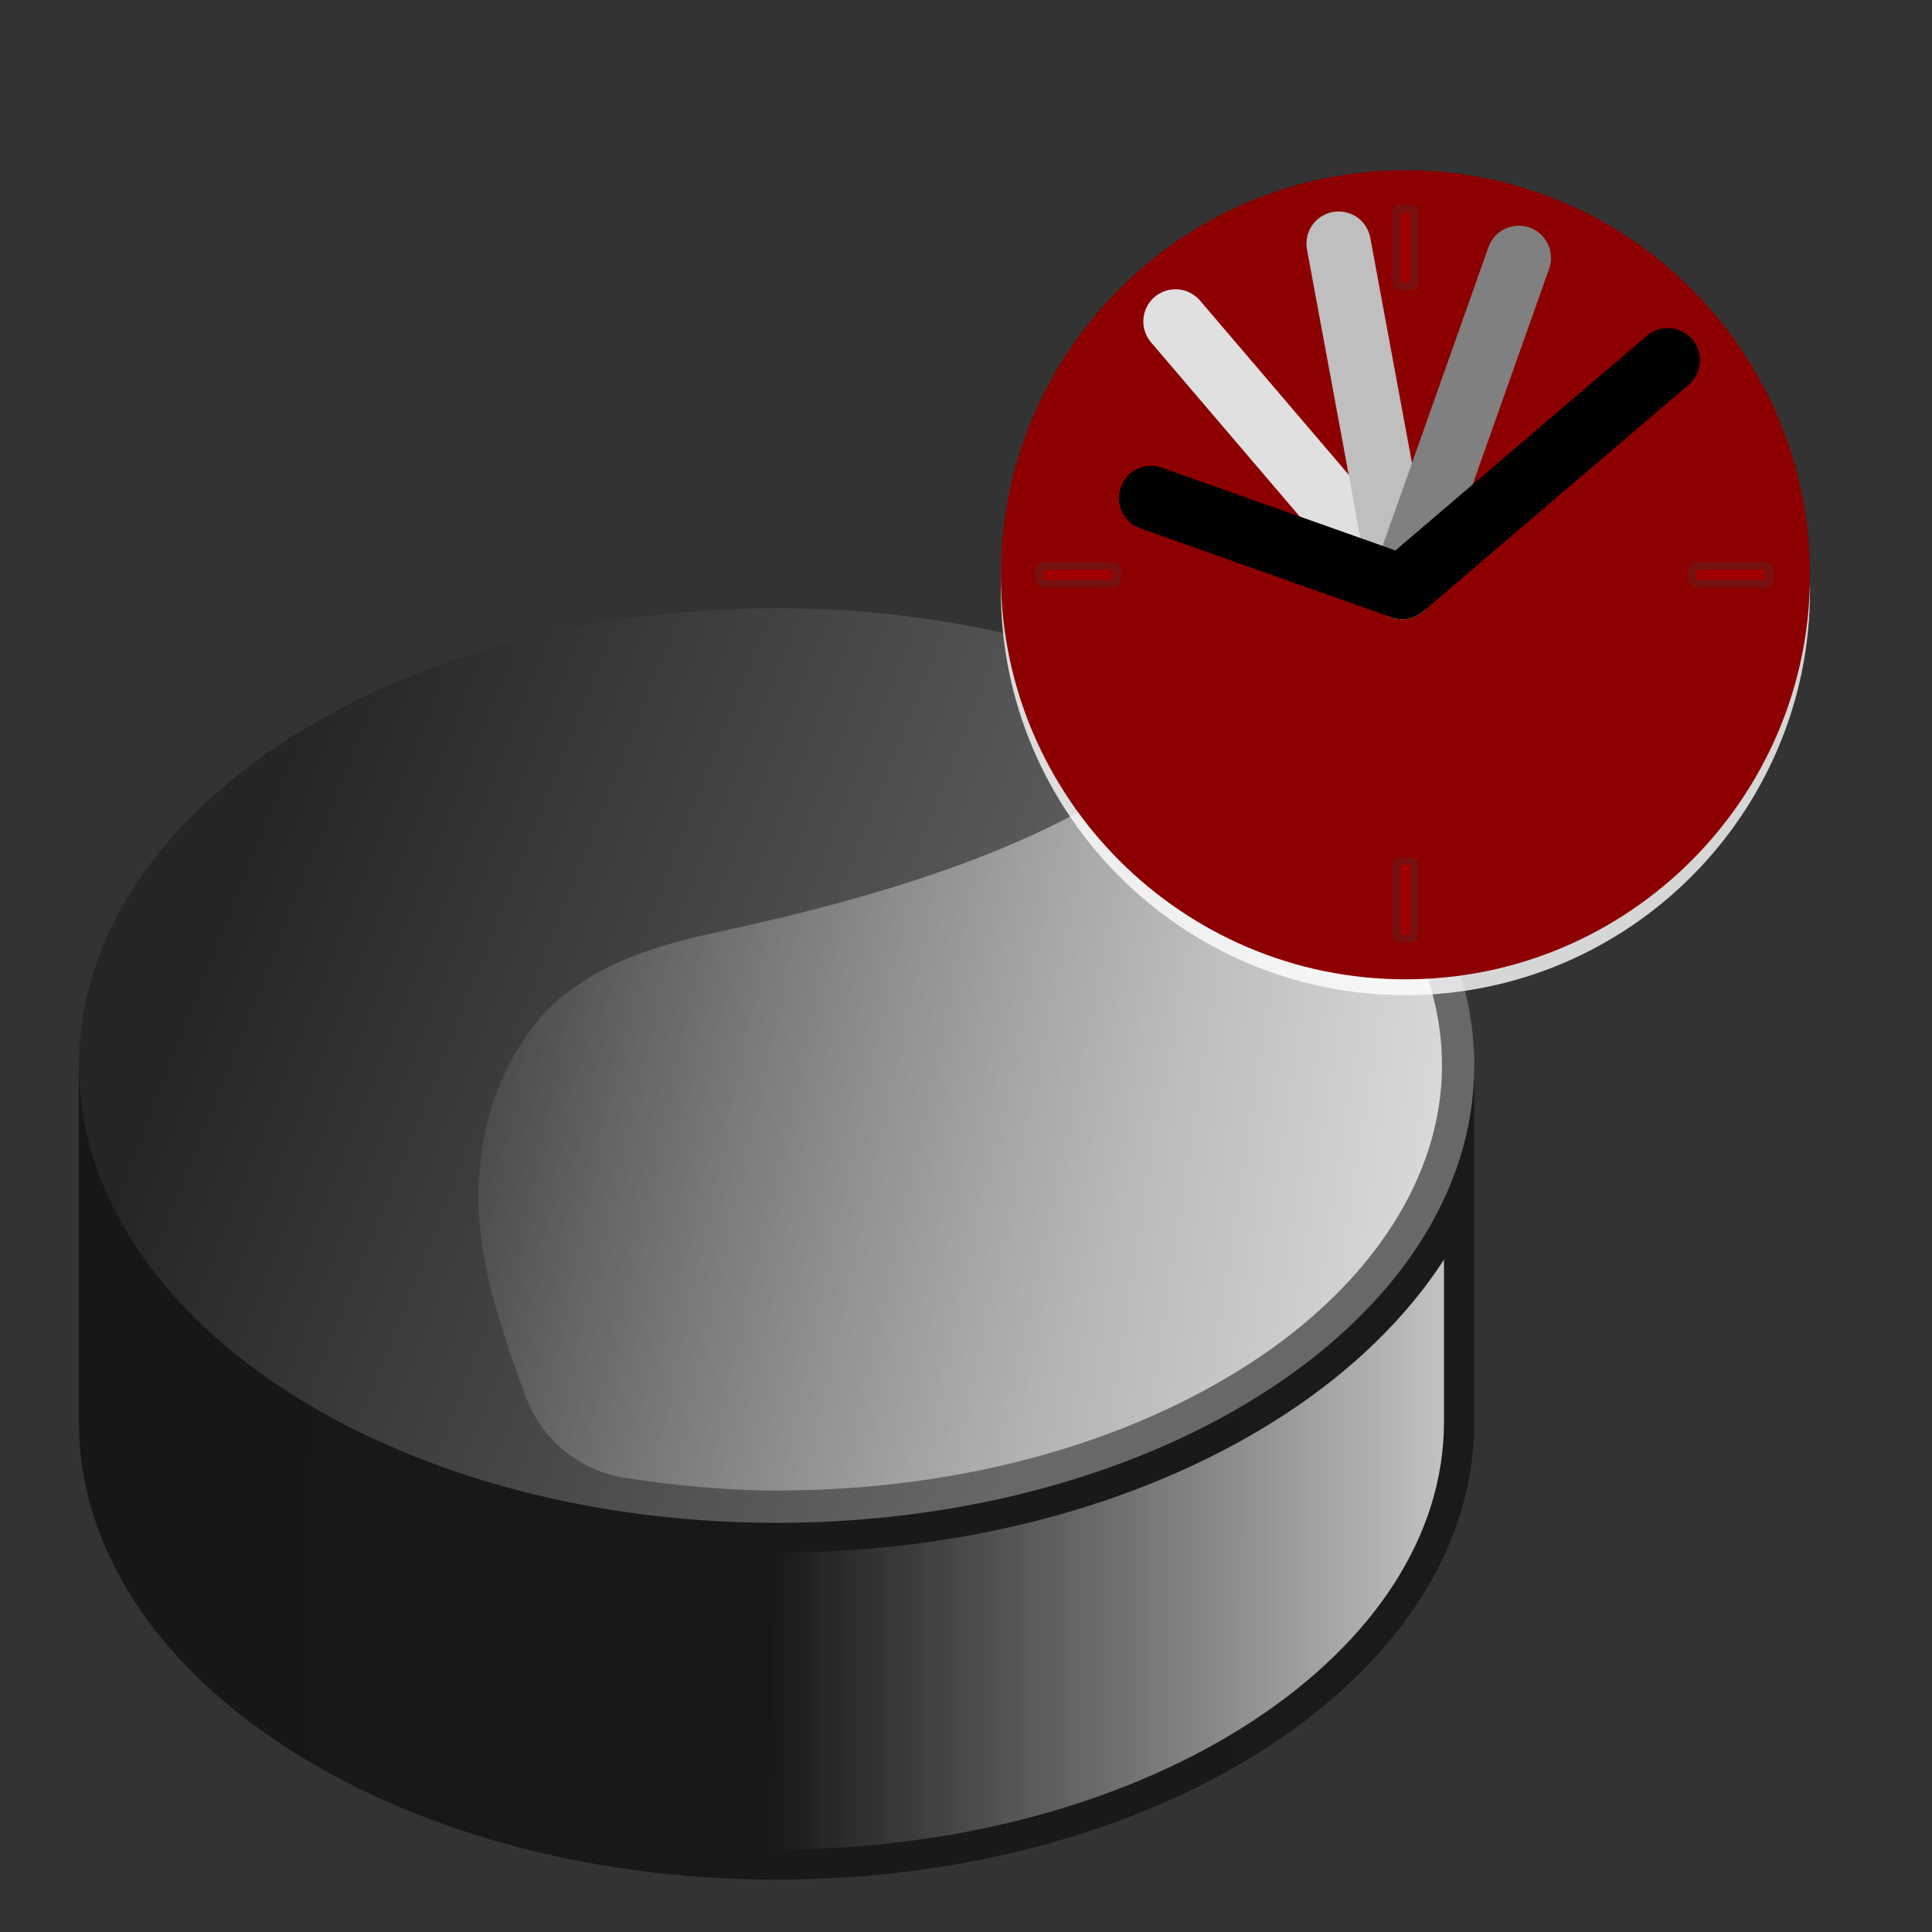 <?xml version="1.0" encoding="UTF-8" standalone="no"?>
<!-- Created with Inkscape (http://www.inkscape.org/) -->
<svg
   xmlns:a="http://ns.adobe.com/AdobeSVGViewerExtensions/3.0/"
   xmlns:dc="http://purl.org/dc/elements/1.1/"
   xmlns:cc="http://creativecommons.org/ns#"
   xmlns:rdf="http://www.w3.org/1999/02/22-rdf-syntax-ns#"
   xmlns:svg="http://www.w3.org/2000/svg"
   xmlns:xlink="http://www.w3.org/1999/xlink"
   xmlns:sodipodi="http://sodipodi.sourceforge.net/DTD/sodipodi-0.dtd"
   xmlns:inkscape="http://www.inkscape.org/namespaces/inkscape"
   version="1.0"
   width="60px"
   height="60px"
   viewBox="0 0 256 256"
   id="svg2"
   sodipodi:version="0.32"
   inkscape:version="0.46"
   sodipodi:docname="Hockey_current_event.svg"
   sodipodi:docbase="C:\"
   inkscape:output_extension="org.inkscape.output.svg.inkscape">
  <rect x="0" y="0" width="256" height="256" fill="#333333" stroke="none"/>
  <sodipodi:namedview
     inkscape:window-height="1000"
     inkscape:window-width="1530"
     inkscape:pageshadow="2"
     inkscape:pageopacity="0.0"
     borderopacity="1.0"
     bordercolor="#666666"
     pagecolor="#ffffff"
     id="base"
     inkscape:zoom="4"
     inkscape:cx="32.570681"
     inkscape:cy="27.005613"
     inkscape:window-x="-8"
     inkscape:window-y="-8"
     inkscape:current-layer="g2544"
     showgrid="false" />
  <style
     type="text/css"
     id="style4" />
  <defs
     id="defs6">
    <linearGradient
       id="linearGradient3348">
      <stop
         id="stop3350"
         offset="0"
         style="stop-color:#252525;stop-opacity:1" />
      <stop
         id="stop3352"
         offset="1"
         style="stop-color:#686868;stop-opacity:1" />
    </linearGradient>
    <linearGradient
       inkscape:collect="always"
       id="linearGradient3452">
      <stop
         style="stop-color:#1a1a1a;stop-opacity:1"
         offset="0"
         id="stop3454" />
      <stop
         style="stop-color:#171717;stop-opacity:1"
         offset="1"
         id="stop3456" />
    </linearGradient>
    <linearGradient
       id="linearGradient3444">
      <stop
         style="stop-color:#2c2c2c;stop-opacity:1"
         offset="0"
         id="stop3446" />
      <stop
         style="stop-color:#4a4a4a;stop-opacity:1"
         offset="1"
         id="stop3448" />
    </linearGradient>
    <linearGradient
       inkscape:collect="always"
       id="linearGradient3436">
      <stop
         style="stop-color:#ffffff;stop-opacity:1;"
         offset="0"
         id="stop3438" />
      <stop
         style="stop-color:#ffffff;stop-opacity:0;"
         offset="1"
         id="stop3440" />
    </linearGradient>
    <linearGradient
       inkscape:collect="always"
       id="linearGradient3408">
      <stop
         style="stop-color:#ffffff;stop-opacity:1;"
         offset="0"
         id="stop3410" />
      <stop
         style="stop-color:#ffffff;stop-opacity:0;"
         offset="1"
         id="stop3412" />
    </linearGradient>
    <linearGradient
       inkscape:collect="always"
       id="linearGradient3352">
      <stop
         style="stop-color:#ffffff;stop-opacity:1;"
         offset="0"
         id="stop3354" />
      <stop
         style="stop-color:#ffffff;stop-opacity:0;"
         offset="1"
         id="stop3356" />
    </linearGradient>
    <linearGradient
       id="linearGradient3293">
      <stop
         style="stop-color:#252525;stop-opacity:1"
         offset="0"
         id="stop3295" />
      <stop
         id="stop3301"
         offset="0.7"
         style="stop-color:#9d9d9d;stop-opacity:1" />
      <stop
         style="stop-color:#2b2b2b;stop-opacity:1"
         offset="1"
         id="stop3297" />
    </linearGradient>
    <inkscape:perspective
       sodipodi:type="inkscape:persp3d"
       inkscape:vp_x="0 : 30 : 1"
       inkscape:vp_y="0 : 1000 : 0"
       inkscape:vp_z="60 : 30 : 1"
       inkscape:persp3d-origin="30 : 20 : 1"
       id="perspective131" />
    <linearGradient
       id="linearGradient2166">
      <stop
         id="stop2168"
         offset="0"
         style="stop-color: rgb(181, 181, 181); stop-opacity: 1;" />
      <stop
         id="stop2170"
         offset="1"
         style="stop-color: rgb(181, 181, 181); stop-opacity: 0;" />
    </linearGradient>
    <linearGradient
       id="linearGradient3166">
      <stop
         style="stop-color: rgb(103, 103, 103); stop-opacity: 1;"
         offset="0"
         id="stop3168" />
      <stop
         style="stop-color: rgb(101, 101, 101); stop-opacity: 0;"
         offset="1"
         id="stop3170" />
    </linearGradient>
    <linearGradient
       x1="141.272"
       y1="70.428"
       x2="141.272"
       y2="158.071"
       id="L0"
       gradientUnits="userSpaceOnUse"
       gradientTransform="matrix(1.68, 0, 0, 1.68, -86.7, -86.7)">
      <stop
         style="stop-color: rgb(255, 255, 255); stop-opacity: 1;"
         offset="0"
         id="stop9" />
      <stop
         style="stop-color: rgb(0, 162, 0); stop-opacity: 1;"
         offset="1"
         id="stop11" />
      <a:midPointStop
         style="stop-color:#fff" />
      <a:midPointStop
         offset=".5"
         style="stop-color:#fff" />
      <a:midPointStop
         offset=".994"
         style="stop-color:#003399" />
    </linearGradient>
    <linearGradient
       x1="127.662"
       y1="63.215"
       x2="127.662"
       y2="183.368"
       id="L1"
       gradientUnits="userSpaceOnUse"
       gradientTransform="matrix(1.68, 0, 0, 1.68, 599.333, -89.719)">
      <stop
         style="stop-color: rgb(0, 106, 0); stop-opacity: 1;"
         offset="0"
         id="stop14" />
      <stop
         style="stop-color: rgb(0, 64, 0); stop-opacity: 1;"
         offset="0.2"
         id="stop16" />
      <stop
         style="stop-color: rgb(0, 208, 0); stop-opacity: 1;"
         offset="1"
         id="stop18" />
      <a:midPointStop
         style="stop-color:#006A00" />
      <a:midPointStop
         offset=".5"
         style="stop-color:#006A00" />
      <a:midPointStop
         offset=".2"
         style="stop-color:#003333" />
      <a:midPointStop
         offset=".5"
         style="stop-color:#003333" />
      <a:midPointStop
         offset="1"
         style="stop-color:#33CC33" />
    </linearGradient>
    <linearGradient
       x1="-117.002"
       y1="397.34"
       x2="12.991"
       y2="397.34"
       id="L2"
       gradientUnits="userSpaceOnUse"
       gradientTransform="matrix(1.68, 0, 0, -1.68, 899.209, 789.763)">
      <stop
         style="stop-color: rgb(0, 83, 189); stop-opacity: 1;"
         offset="0"
         id="stop21" />
      <stop
         style="stop-color: rgb(0, 50, 164); stop-opacity: 1;"
         offset="0.994"
         id="stop23" />
      <a:midPointStop
         style="stop-color:#0053bd" />
      <a:midPointStop
         offset=".5"
         style="stop-color:#0053bd" />
      <a:midPointStop
         offset=".994"
         style="stop-color:#0032a4" />
    </linearGradient>
    <radialGradient
       cx="-57.022"
       cy="439.632"
       r="97.988"
       fx="-57.022"
       fy="439.632"
       id="R0"
       gradientUnits="userSpaceOnUse"
       gradientTransform="matrix(1.68, 0, 0, -1.68, 899.213, 789.761)">
      <stop
         style="stop-color: rgb(255, 255, 255); stop-opacity: 1;"
         offset="0"
         id="stop26" />
      <stop
         style="stop-color: rgb(87, 173, 255); stop-opacity: 1;"
         offset="0.595"
         id="stop28" />
      <stop
         style="stop-color: rgb(201, 230, 255); stop-opacity: 1;"
         offset="0.994"
         id="stop30" />
      <a:midPointStop
         style="stop-color:#fff" />
      <a:midPointStop
         offset=".5"
         style="stop-color:#fff" />
      <a:midPointStop
         offset=".596"
         style="stop-color:#57adff" />
      <a:midPointStop
         offset=".5"
         style="stop-color:#57adff" />
      <a:midPointStop
         offset=".994"
         style="stop-color:#c9e6ff" />
    </radialGradient>
    <linearGradient
       x1="-52.251"
       y1="457.03"
       x2="-52.251"
       y2="361.422"
       id="L3"
       gradientUnits="userSpaceOnUse"
       gradientTransform="matrix(1.68, 0, 0, -1.68, 899.213, 789.761)">
      <stop
         style="stop-color: rgb(255, 255, 255); stop-opacity: 1;"
         offset="0"
         id="stop33" />
      <stop
         style="stop-color: rgb(148, 202, 255); stop-opacity: 1;"
         offset="1"
         id="stop35" />
      <a:midPointStop
         style="stop-color:#fff" />
      <a:midPointStop
         offset=".5"
         style="stop-color:#fff" />
      <a:midPointStop
         offset="1"
         style="stop-color:#94caff" />
    </linearGradient>
    <linearGradient
       x1="141.272"
       y1="70.428"
       x2="141.272"
       y2="158.071"
       id="L4"
       gradientUnits="userSpaceOnUse"
       gradientTransform="matrix(1.68, 0, 0, 1.68, -86.7, -86.7)">
      <stop
         style="stop-color: rgb(255, 255, 255); stop-opacity: 1;"
         offset="0"
         id="stop38" />
      <stop
         style="stop-color: rgb(0, 161, 0); stop-opacity: 1;"
         offset="0.497"
         id="stop40" />
      <stop
         style="stop-color: rgb(0, 0, 0); stop-opacity: 1;"
         offset="0.994"
         id="stop42" />
      <a:midPointStop
         style="stop-color:#fff" />
      <a:midPointStop
         style="stop-color:#fff"
         offset=".5" />
      <a:midPointStop
         style="stop-color:#003399"
         offset=".994" />
    </linearGradient>
    <linearGradient
       x1="100.509"
       y1="70.033"
       x2="100.509"
       y2="130.029"
       id="L5"
       xlink:href="#L4"
       gradientUnits="userSpaceOnUse"
       gradientTransform="matrix(1.68, 0, 0, 1.68, 599.333, -89.719)" />
    <linearGradient
       x1="120.485"
       y1="68.117"
       x2="120.485"
       y2="85.32"
       id="L6"
       xlink:href="#L0"
       gradientUnits="userSpaceOnUse"
       gradientTransform="matrix(1.68, 0, 0, 1.68, 599.333, -89.719)" />
    <linearGradient
       x1="124.575"
       y1="73.444"
       x2="124.575"
       y2="79.161"
       id="L7"
       xlink:href="#L0"
       gradientUnits="userSpaceOnUse" />
    <linearGradient
       x1="132.784"
       y1="67.756"
       x2="132.784"
       y2="73.865"
       id="L8"
       xlink:href="#L0"
       gradientUnits="userSpaceOnUse" />
    <radialGradient
       inkscape:collect="always"
       xlink:href="#linearGradient3166"
       id="radialGradient1512"
       gradientUnits="userSpaceOnUse"
       gradientTransform="matrix(1.261, 0, 0, 0.386, 649.563, 129.675)"
       cx="128.726"
       cy="228.367"
       fx="128.726"
       fy="228.367"
       r="105.216" />
    <linearGradient
       inkscape:collect="always"
       xlink:href="#L2"
       id="linearGradient1514"
       gradientUnits="userSpaceOnUse"
       gradientTransform="matrix(1.68, 0, 0, -1.68, 899.209, 789.763)"
       x1="-117.002"
       y1="397.34"
       x2="12.991"
       y2="397.34" />
    <radialGradient
       inkscape:collect="always"
       xlink:href="#R0"
       id="radialGradient1516"
       gradientUnits="userSpaceOnUse"
       gradientTransform="matrix(1.68, 0, 0, -1.68, 899.213, 789.761)"
       cx="-57.022"
       cy="439.632"
       fx="-57.022"
       fy="439.632"
       r="97.988" />
    <linearGradient
       inkscape:collect="always"
       xlink:href="#L1"
       id="linearGradient1518"
       gradientUnits="userSpaceOnUse"
       gradientTransform="matrix(1.68, 0, 0, 1.68, 599.333, -89.719)"
       x1="127.662"
       y1="63.215"
       x2="127.662"
       y2="183.368" />
    <linearGradient
       inkscape:collect="always"
       xlink:href="#L3"
       id="linearGradient1520"
       gradientUnits="userSpaceOnUse"
       gradientTransform="matrix(1.68, 0, 0, -1.68, 899.213, 789.761)"
       x1="-52.251"
       y1="457.03"
       x2="-52.251"
       y2="361.422" />
    <linearGradient
       inkscape:collect="always"
       xlink:href="#L4"
       id="linearGradient1522"
       gradientUnits="userSpaceOnUse"
       gradientTransform="matrix(1.68, 0, 0, 1.68, 599.333, -89.719)"
       x1="141.272"
       y1="70.428"
       x2="141.272"
       y2="158.071" />
    <linearGradient
       inkscape:collect="always"
       xlink:href="#L4"
       id="linearGradient1524"
       gradientUnits="userSpaceOnUse"
       gradientTransform="matrix(1.68, 0, 0, 1.68, 599.333, -89.719)"
       x1="100.509"
       y1="70.033"
       x2="100.509"
       y2="130.029" />
    <linearGradient
       inkscape:collect="always"
       xlink:href="#L0"
       id="linearGradient1526"
       gradientUnits="userSpaceOnUse"
       gradientTransform="matrix(1.68, 0, 0, 1.68, 599.333, -89.719)"
       x1="120.485"
       y1="68.117"
       x2="120.485"
       y2="85.32" />
    <radialGradient
       inkscape:collect="always"
       xlink:href="#linearGradient3166"
       id="radialGradient1691"
       gradientUnits="userSpaceOnUse"
       gradientTransform="matrix(1.086, 0, 0, 0.333, -22.995, 142.863)"
       cx="128.726"
       cy="228.367"
       fx="128.726"
       fy="228.367"
       r="105.216" />
    <linearGradient
       inkscape:collect="always"
       xlink:href="#L2"
       id="linearGradient1706"
       gradientUnits="userSpaceOnUse"
       gradientTransform="matrix(1.447, 0, 0, -1.447, 191.992, 711.297)"
       x1="-117.002"
       y1="397.34"
       x2="12.991"
       y2="397.34" />
    <radialGradient
       inkscape:collect="always"
       xlink:href="#R0"
       id="radialGradient1708"
       gradientUnits="userSpaceOnUse"
       gradientTransform="matrix(1.447, 0, 0, -1.447, 191.995, 711.296)"
       cx="-57.022"
       cy="439.632"
       fx="-57.022"
       fy="439.632"
       r="97.988" />
    <linearGradient
       inkscape:collect="always"
       xlink:href="#L1"
       id="linearGradient1710"
       gradientUnits="userSpaceOnUse"
       gradientTransform="matrix(1.447, 0, 0, 1.447, -66.247, -46.069)"
       x1="127.662"
       y1="63.215"
       x2="127.662"
       y2="183.368" />
    <linearGradient
       inkscape:collect="always"
       xlink:href="#L3"
       id="linearGradient1712"
       gradientUnits="userSpaceOnUse"
       gradientTransform="matrix(1.447, 0, 0, -1.447, 191.995, 711.296)"
       x1="-52.251"
       y1="457.03"
       x2="-52.251"
       y2="361.422" />
    <linearGradient
       inkscape:collect="always"
       xlink:href="#L4"
       id="linearGradient1714"
       gradientUnits="userSpaceOnUse"
       gradientTransform="matrix(1.447, 0, 0, 1.447, -66.247, -46.069)"
       x1="141.272"
       y1="70.428"
       x2="141.272"
       y2="158.071" />
    <linearGradient
       inkscape:collect="always"
       xlink:href="#L4"
       id="linearGradient1716"
       gradientUnits="userSpaceOnUse"
       gradientTransform="matrix(1.447, 0, 0, 1.447, -66.247, -46.069)"
       x1="100.509"
       y1="70.033"
       x2="100.509"
       y2="130.029" />
    <linearGradient
       inkscape:collect="always"
       xlink:href="#L0"
       id="linearGradient1718"
       gradientUnits="userSpaceOnUse"
       gradientTransform="matrix(1.447, 0, 0, 1.447, -66.247, -46.069)"
       x1="120.485"
       y1="68.117"
       x2="120.485"
       y2="85.32" />
    <linearGradient
       inkscape:collect="always"
       xlink:href="#L0"
       id="linearGradient1720"
       gradientUnits="userSpaceOnUse"
       x1="124.575"
       y1="73.444"
       x2="124.575"
       y2="79.161" />
    <linearGradient
       inkscape:collect="always"
       xlink:href="#L0"
       id="linearGradient1722"
       gradientUnits="userSpaceOnUse"
       x1="132.784"
       y1="67.756"
       x2="132.784"
       y2="73.865" />
    <radialGradient
       inkscape:collect="always"
       xlink:href="#linearGradient2166"
       id="radialGradient1438"
       gradientUnits="userSpaceOnUse"
       gradientTransform="matrix(0.654, 0, 0, 0.2, 102.193, 187.697)"
       cx="128.726"
       cy="228.367"
       fx="128.726"
       fy="228.367"
       r="105.216" />
    <inkscape:perspective
       id="perspective2511"
       inkscape:persp3d-origin="372.04724 : 350.78739 : 1"
       inkscape:vp_z="744.09448 : 526.18109 : 1"
       inkscape:vp_y="0 : 1000 : 0"
       inkscape:vp_x="0 : 526.18109 : 1"
       sodipodi:type="inkscape:persp3d" />
    <linearGradient
       inkscape:collect="always"
       xlink:href="#linearGradient3352"
       id="linearGradient3358"
       x1="-172.625"
       y1="88.819"
       x2="-196.893"
       y2="-13.163"
       gradientUnits="userSpaceOnUse" />
    <linearGradient
       inkscape:collect="always"
       xlink:href="#linearGradient3293"
       id="linearGradient3362"
       gradientUnits="userSpaceOnUse"
       x1="-496.024"
       y1="170.189"
       x2="-250.753"
       y2="170.189"
       gradientTransform="matrix(1.137,0,0,1.111,-325.638,210.59)" />
    <linearGradient
       inkscape:collect="always"
       xlink:href="#linearGradient3408"
       id="linearGradient3414"
       x1="-154.875"
       y1="56.844"
       x2="-197.748"
       y2="56.844"
       gradientUnits="userSpaceOnUse" />
    <linearGradient
       inkscape:collect="always"
       xlink:href="#linearGradient3436"
       id="linearGradient3442"
       x1="-166.406"
       y1="36.734"
       x2="-215.525"
       y2="29.273"
       gradientUnits="userSpaceOnUse" />
    <linearGradient
       inkscape:collect="always"
       xlink:href="#linearGradient3444"
       id="linearGradient3450"
       x1="-475.021"
       y1="146.828"
       x2="-320.764"
       y2="206.547"
       gradientUnits="userSpaceOnUse" />
    <linearGradient
       inkscape:collect="always"
       xlink:href="#linearGradient3452"
       id="linearGradient3458"
       x1="-250.753"
       y1="176.161"
       x2="-496.024"
       y2="170.189"
       gradientUnits="userSpaceOnUse" />
    <linearGradient
       inkscape:collect="always"
       xlink:href="#linearGradient3452"
       id="linearGradient2550"
       gradientUnits="userSpaceOnUse"
       x1="-250.753"
       y1="176.161"
       x2="-496.024"
       y2="170.189" />
    <linearGradient
       inkscape:collect="always"
       xlink:href="#linearGradient3348"
       id="linearGradient2552"
       gradientUnits="userSpaceOnUse"
       x1="-475.021"
       y1="146.828"
       x2="-320.764"
       y2="206.547" />
    <linearGradient
       inkscape:collect="always"
       xlink:href="#linearGradient3408"
       id="linearGradient2554"
       gradientUnits="userSpaceOnUse"
       x1="-154.875"
       y1="56.844"
       x2="-197.748"
       y2="56.844" />
    <linearGradient
       inkscape:collect="always"
       xlink:href="#linearGradient3436"
       id="linearGradient2556"
       gradientUnits="userSpaceOnUse"
       x1="-166.406"
       y1="36.734"
       x2="-215.525"
       y2="29.273" />
  </defs>
  <rect
     width="220.455"
     height="220.455"
     x="8.415"
     y="28.592"
     style="fill: none;"
     id="rect48" />
  <polyline
     transform="matrix(0.527, 0, 0, 0.527, 118.866, 10.718)"
     id="_x3C_Slice_x3E_"
     points="0,256 0,0 256,0 256,256"
     style="fill: none;" />
  <g
     id="g2454"
     style="display: inline;">
    <g
       id="g2544"
       transform="matrix(0.663,0,0,0.663,661.836,45.173)">
      <path
         sodipodi:nodetypes="csscc"
         id="path3289"
         d="M -496.024,96.954 L -496.024,161.161 C -496.024,206.57 -441.083,243.424 -373.389,243.424 C -305.694,243.424 -250.753,206.57 -250.753,161.161 L -250.753,96.954"
         style="opacity:1;fill:url(#linearGradient2550);fill-opacity:1;fill-rule:nonzero;stroke:none;stroke-width:1;stroke-linecap:butt;stroke-linejoin:round;stroke-miterlimit:4;stroke-dashoffset:0;stroke-opacity:1"
         transform="matrix(1.137,0,0,1.111,-418.493,37.074)" />
      <path
         transform="matrix(1.137,0,0,1.111,-418.493,-34.231)"
         sodipodi:nodetypes="csssc"
         id="path2517"
         d="M -250.753,161.161 C -250.753,206.57 -305.694,243.424 -373.389,243.424 C -441.083,243.424 -496.024,206.57 -496.024,161.161 C -496.024,115.752 -441.083,78.897 -373.389,78.897 C -305.694,78.897 -250.753,115.751 -250.753,161.161 z"
         style="opacity:1;fill:url(#linearGradient2552);fill-opacity:1;fill-rule:nonzero;stroke:none;stroke-width:1;stroke-linecap:butt;stroke-linejoin:round;stroke-miterlimit:4;stroke-dashoffset:0;stroke-opacity:1" />
      <path
         id="path3375"
         d="M -166.312,43.031 C -168.087,45.774 -170.642,48.233 -173.719,50.25 C -179.9,54.302 -188.298,56.75 -197.562,56.75 C -198.222,56.75 -198.856,56.684 -199.5,56.656 L -199.5,70.594 C -198.854,70.623 -198.209,70.656 -197.562,70.656 C -188.792,70.656 -180.889,68.329 -175.25,64.625 C -169.611,60.921 -166.312,55.961 -166.312,50.625 L -166.312,43.031 z"
         style="fill:url(#linearGradient2554);fill-opacity:1;fill-rule:nonzero;stroke:none;stroke-width:1;stroke-linecap:butt;stroke-linejoin:round;stroke-miterlimit:4;stroke-dashoffset:0;stroke-opacity:1"
         transform="scale(4.267,4.267)" />
      <path
         transform="scale(4.267,4.267)"
         d="M -177.656,19.625 C -178.881,19.604 -180.083,19.964 -181.094,20.656 C -185.199,23.438 -191.283,25.724 -199.906,27.594 C -203.004,28.266 -205.301,28.921 -207.469,30.594 C -209.637,32.267 -210.715,35.032 -211.062,36.375 C -212.175,40.68 -211.224,44.333 -209.312,49.469 C -208.569,51.473 -206.8,52.919 -204.688,53.25 C -202.521,53.58 -200.138,53.844 -197.562,53.844 C -188.766,53.844 -180.965,51.539 -175.281,47.812 C -169.782,44.207 -166.406,39.212 -166.406,33.938 C -166.406,28.729 -169.559,24.143 -174.344,20.719 C -175.313,20.029 -176.467,19.648 -177.656,19.625 z"
         id="path3426"
         style="fill:url(#linearGradient2556);fill-opacity:1;fill-rule:evenodd;stroke:none;stroke-width:1px;stroke-linecap:butt;stroke-linejoin:miter;stroke-opacity:1;opacity:0.75"
         inkscape:original="M -177.78125 25.53125 C -182.83429 28.95546 -189.63087 31.41769 -198.65625 33.375 C -204.13987 34.56422 -204.80837 35.772075 -205.34375 37.84375 C -205.77424 39.509579 -205.43591 42.960325 -203.78125 47.40625 C -201.78141 47.711331 -199.72589 47.9375 -197.5625 47.9375 C -189.85729 47.9375 -182.99613 45.802029 -178.53125 42.875 C -174.06637 39.947971 -172.3125 36.7925 -172.3125 33.9375 C -172.3125 31.281201 -174.03412 28.213321 -177.78125 25.53125 z "
         inkscape:radius="5.9067359"
         sodipodi:type="inkscape:offset" />
    </g>
    <g
       transform="matrix(1.121, 0, 0, 1.121, -158.821, -16.991)"
       id="g3291">
      <g
         transform="matrix(0.47, 0, 0, 0.47, 247.643, 22.937)"
         id="g116">
        <linearGradient
           x1="128"
           y1="244.428"
           x2="128"
           y2="11.573"
           id="XMLID_11_"
           gradientUnits="userSpaceOnUse">
          <stop
             style="stop-color: rgb(237, 0, 0); stop-opacity: 1;"
             offset="0.006"
             id="stop120" />
          <stop
             style="stop-color: rgb(141, 0, 0); stop-opacity: 1;"
             offset="0.545"
             id="stop122" />
          <stop
             style="stop-color: rgb(189, 0, 0); stop-opacity: 1;"
             offset="1"
             id="stop124" />
          <midPointStop
             offset="0.006"
             style="stop-color:#0035ED"
             id="midPointStop126" />
          <midPointStop
             offset="0.5"
             style="stop-color:#0035ED"
             id="midPointStop128" />
          <midPointStop
             offset="0.545"
             style="stop-color:#00008D"
             id="midPointStop130" />
          <midPointStop
             offset="0.5"
             style="stop-color:#00008D"
             id="midPointStop132" />
          <midPointStop
             offset="1"
             style="stop-color:#0053BD"
             id="midPointStop134" />
        </linearGradient>
        <path
           d="M 4.98,128 C 4.98,195.832 60.168,251.021 128.002,251.021 C 195.833,251.021 251.02,195.832 251.02,128 C 251.02,60.167 195.833,4.979 128.002,4.979 C 60.168,4.979 4.98,60.167 4.98,128 z "
           style="fill: url(#XMLID_11_) rgb(0, 0, 0);"
           id="path137" />
        <linearGradient
           x1="128"
           y1="244.407"
           x2="127.999"
           y2="11.546"
           id="XMLID_12_"
           gradientUnits="userSpaceOnUse">
          <stop
             style="stop-color: rgb(255, 66, 66); stop-opacity: 1;"
             offset="0.006"
             id="stop141" />
          <stop
             style="stop-color: rgb(255, 148, 148); stop-opacity: 1;"
             offset="0.573"
             id="stop143" />
          <stop
             style="stop-color: rgb(255, 220, 220); stop-opacity: 1;"
             offset="1"
             id="stop145" />
          <midPointStop
             offset="0.006"
             style="stop-color:#428AFF"
             id="midPointStop147" />
          <midPointStop
             offset="0.5"
             style="stop-color:#428AFF"
             id="midPointStop149" />
          <midPointStop
             offset="0.573"
             style="stop-color:#94CAFF"
             id="midPointStop151" />
          <midPointStop
             offset="0.5"
             style="stop-color:#94CAFF"
             id="midPointStop153" />
          <midPointStop
             offset="1"
             style="stop-color:#DCF0FF"
             id="midPointStop155" />
        </linearGradient>
        <path
           d="M 12.38,128 C 12.38,191.754 64.248,243.621 128.002,243.621 C 191.754,243.621 243.619,191.754 243.619,128 C 243.619,64.246 191.754,12.378 128.002,12.378 C 64.248,12.378 12.38,64.246 12.38,128 z "
           style="fill: url(#XMLID_12_) rgb(0, 0, 0);"
           id="path158" />
        <linearGradient
           x1="128.002"
           y1="239.712"
           x2="128.002"
           y2="16.285"
           id="XMLID_13_"
           gradientUnits="userSpaceOnUse">
          <stop
             style="stop-color: rgb(255, 255, 255); stop-opacity: 1;"
             offset="0"
             id="stop162" />
          <stop
             style="stop-color: rgb(255, 0, 0); stop-opacity: 1;"
             offset="0.5"
             id="stop164" />
          <stop
             style="stop-color: rgb(255, 201, 201); stop-opacity: 1;"
             offset="1"
             id="stop166" />
          <midPointStop
             offset="0"
             style="stop-color:#FFFFFF"
             id="midPointStop168" />
          <midPointStop
             offset="0.5"
             style="stop-color:#FFFFFF"
             id="midPointStop170" />
          <midPointStop
             offset="0.5"
             style="stop-color:#006DFF"
             id="midPointStop172" />
          <midPointStop
             offset="0.5"
             style="stop-color:#006DFF"
             id="midPointStop174" />
          <midPointStop
             offset="1"
             style="stop-color:#C9E6FF"
             id="midPointStop176" />
        </linearGradient>
        <path
           d="M 16.285,128 C 16.285,189.604 66.404,239.712 128.002,239.712 C 189.604,239.712 239.719,189.604 239.719,128 C 239.719,66.402 189.604,16.285 128.002,16.285 C 66.404,16.285 16.285,66.402 16.285,128 z "
           style="fill: url(#XMLID_13_) rgb(0, 0, 0);"
           id="path179" />
        <path
           d="M 128.002,30.242 C 71.899,30.242 26.251,75.88 26.251,131.989 C 26.251,188.092 71.899,233.729 128.002,233.729 C 184.106,233.729 229.75,188.092 229.75,131.989 C 229.75,75.88 184.106,30.242 128.002,30.242 z "
           style="opacity: 0.8; fill: rgb(255, 255, 255);"
           id="path181" />
        <path
           d="M 26.251,128 C 26.251,184.106 71.899,229.739 128.002,229.739 C 184.106,229.739 229.75,184.106 229.75,128 C 229.75,71.897 184.106,26.252 128.002,26.252 C 71.899,26.252 26.251,71.897 26.251,128 z "
           style="fill: rgb(141, 0, 0); fill-opacity: 1;"
           id="path183" />
        <radialGradient
           cx="59.616"
           cy="234.039"
           r="69.963"
           fx="59.616"
           fy="234.039"
           id="XMLID_14_"
           gradientUnits="userSpaceOnUse"
           gradientTransform="matrix(1.419, 0, 0, 1.419, 43.425, -204.034)">
          <stop
             style="stop-color: rgb(255, 255, 255); stop-opacity: 1;"
             offset="0.601"
             id="stop187" />
          <stop
             style="stop-color: rgb(234, 234, 240); stop-opacity: 1;"
             offset="0.876"
             id="stop189" />
          <stop
             style="stop-color: rgb(230, 230, 237); stop-opacity: 1;"
             offset="0.914"
             id="stop191" />
          <stop
             style="stop-color: rgb(219, 219, 229); stop-opacity: 1;"
             offset="0.95"
             id="stop193" />
          <stop
             style="stop-color: rgb(200, 200, 215); stop-opacity: 1;"
             offset="0.985"
             id="stop195" />
          <stop
             style="stop-color: rgb(189, 189, 207); stop-opacity: 1;"
             offset="1"
             id="stop197" />
          <midPointStop
             offset="0.601"
             style="stop-color:#FFFFFF"
             id="midPointStop199" />
          <midPointStop
             offset="0.5"
             style="stop-color:#FFFFFF"
             id="midPointStop201" />
          <midPointStop
             offset="0.876"
             style="stop-color:#EAEAF0"
             id="midPointStop203" />
          <midPointStop
             offset="0.718"
             style="stop-color:#EAEAF0"
             id="midPointStop205" />
          <midPointStop
             offset="1"
             style="stop-color:#BDBDCF"
             id="midPointStop207" />
        </radialGradient>
        <path
           d="M 28.743,128 C 28.743,182.729 73.27,227.253 128.002,227.253 C 182.733,227.253 227.262,182.729 227.262,128 C 227.262,73.271 182.733,28.743 128.002,28.743 C 73.27,28.743 28.743,73.271 28.743,128 z "
           style="fill: url(#XMLID_14_) rgb(0, 0, 0);"
           id="path210" />
        <path
           d="M 36.957,124.755 C 35.852,124.755 34.957,125.65 34.957,126.755 L 34.957,129.241 C 34.957,130.346 35.852,131.241 36.957,131.241 L 54.398,131.241 C 55.503,131.241 56.398,130.346 56.398,129.241 L 56.398,126.755 C 56.398,125.65 55.503,124.755 54.398,124.755 L 36.957,124.755 z "
           style="fill: rgb(119, 17, 17); fill-opacity: 1;"
           id="path212" />
        <rect
           width="17.441"
           height="2.487"
           x="36.957"
           y="126.755"
           style="fill: rgb(160, 0, 0); fill-opacity: 1;"
           id="rect214" />
        <path
           d="M 201.061,124.755 C 199.956,124.755 199.061,125.65 199.061,126.755 L 199.061,129.241 C 199.061,130.346 199.956,131.241 201.061,131.241 L 218.509,131.241 C 219.614,131.241 220.509,130.346 220.509,129.241 L 220.509,126.755 C 220.509,125.65 219.614,124.755 218.509,124.755 L 201.061,124.755 z "
           style="fill: rgb(119, 17, 17); fill-opacity: 1;"
           id="path216" />
        <rect
           width="17.448"
           height="2.487"
           x="201.061"
           y="126.755"
           style="fill: rgb(160, 0, 0); fill-opacity: 1;"
           id="rect218" />
        <path
           d="M 126.756,199.061 C 125.652,199.061 124.756,199.956 124.756,201.061 L 124.756,218.502 C 124.756,219.607 125.652,220.502 126.756,220.502 L 129.249,220.502 C 130.353,220.502 131.249,219.607 131.249,218.502 L 131.249,201.061 C 131.249,199.956 130.353,199.061 129.249,199.061 L 126.756,199.061 z "
           style="fill: rgb(119, 17, 17); fill-opacity: 1;"
           id="path220" />
        <rect
           width="2.492"
           height="17.441"
           x="126.756"
           y="201.061"
           style="fill: rgb(160, 0, 0); fill-opacity: 1;"
           id="rect222" />
        <path
           d="M 126.756,34.954 C 125.652,34.954 124.756,35.85 124.756,36.954 L 124.756,54.396 C 124.756,55.5 125.652,56.396 126.756,56.396 L 129.249,56.396 C 130.353,56.396 131.249,55.5 131.249,54.396 L 131.249,36.954 C 131.249,35.85 130.353,34.954 129.249,34.954 L 126.756,34.954 L 126.756,34.954 z "
           style="fill: rgb(119, 17, 17); fill-opacity: 1;"
           id="path224" />
        <rect
           width="2.492"
           height="17.441"
           x="126.756"
           y="36.954"
           style="fill: rgb(160, 0, 0); fill-opacity: 1;"
           id="rect226" />
        <linearGradient
           x1="62.463"
           y1="149.695"
           x2="154.298"
           y2="149.695"
           id="XMLID_15_"
           gradientUnits="userSpaceOnUse"
           gradientTransform="matrix(0.955, 0.053, 0.053, 0.938, -6.636, 8.097)">
          <stop
             style="stop-color: rgb(255, 102, 102); stop-opacity: 1;"
             offset="0"
             id="stop260" />
          <stop
             style="stop-color: rgb(255, 0, 0); stop-opacity: 1;"
             offset="1"
             id="stop262" />
          <midPointStop
             offset="0"
             style="stop-color:#FF6666"
             id="midPointStop264" />
          <midPointStop
             offset="0.5"
             style="stop-color:#FF6666"
             id="midPointStop266" />
          <midPointStop
             offset="1"
             style="stop-color:#FF0000"
             id="midPointStop268" />
        </linearGradient>
        <linearGradient
           x1="-123.349"
           y1="-86.029"
           x2="-116.198"
           y2="-86.029"
           id="XMLID_16_"
           gradientUnits="userSpaceOnUse"
           gradientTransform="matrix(0.259, 0.966, -0.966, 0.259, 104.811, 257.79)">
          <stop
             style="stop-color: rgb(88, 88, 104); stop-opacity: 1;"
             offset="0"
             id="stop283" />
          <stop
             style="stop-color: rgb(101, 101, 117); stop-opacity: 1;"
             offset="0.008"
             id="stop285" />
          <stop
             style="stop-color: rgb(139, 139, 153); stop-opacity: 1;"
             offset="0.034"
             id="stop287" />
          <stop
             style="stop-color: rgb(168, 168, 182); stop-opacity: 1;"
             offset="0.06"
             id="stop289" />
          <stop
             style="stop-color: rgb(189, 189, 203); stop-opacity: 1;"
             offset="0.086"
             id="stop291" />
          <stop
             style="stop-color: rgb(202, 202, 215); stop-opacity: 1;"
             offset="0.111"
             id="stop293" />
          <stop
             style="stop-color: rgb(206, 206, 219); stop-opacity: 1;"
             offset="0.135"
             id="stop295" />
          <stop
             style="stop-color: rgb(154, 154, 177); stop-opacity: 1;"
             offset="0.466"
             id="stop297" />
          <stop
             style="stop-color: rgb(125, 125, 153); stop-opacity: 1;"
             offset="0.854"
             id="stop299" />
          <stop
             style="stop-color: rgb(88, 88, 104); stop-opacity: 1;"
             offset="1"
             id="stop301" />
          <midPointStop
             offset="0"
             style="stop-color:#585868"
             id="midPointStop303" />
          <midPointStop
             offset="0.303"
             style="stop-color:#585868"
             id="midPointStop305" />
          <midPointStop
             offset="0.135"
             style="stop-color:#CECEDB"
             id="midPointStop307" />
          <midPointStop
             offset="0.5"
             style="stop-color:#CECEDB"
             id="midPointStop309" />
          <midPointStop
             offset="0.466"
             style="stop-color:#9A9AB1"
             id="midPointStop311" />
          <midPointStop
             offset="0.5"
             style="stop-color:#9A9AB1"
             id="midPointStop313" />
          <midPointStop
             offset="0.854"
             style="stop-color:#7D7D99"
             id="midPointStop315" />
          <midPointStop
             offset="0.5"
             style="stop-color:#7D7D99"
             id="midPointStop317" />
          <midPointStop
             offset="1"
             style="stop-color:#585868"
             id="midPointStop319" />
        </linearGradient>
        <linearGradient
           x1="-218.144"
           y1="58.222"
           x2="-210.992"
           y2="58.222"
           id="XMLID_17_"
           gradientUnits="userSpaceOnUse"
           gradientTransform="matrix(-0.5, 0.866, -0.866, -0.5, 37.938, 322.715)">
          <stop
             style="stop-color: rgb(88, 88, 104); stop-opacity: 1;"
             offset="0"
             id="stop330" />
          <stop
             style="stop-color: rgb(206, 206, 219); stop-opacity: 1;"
             offset="0.191"
             id="stop332" />
          <stop
             style="stop-color: rgb(154, 154, 177); stop-opacity: 1;"
             offset="0.466"
             id="stop334" />
          <stop
             style="stop-color: rgb(125, 125, 153); stop-opacity: 1;"
             offset="0.854"
             id="stop336" />
          <stop
             style="stop-color: rgb(88, 88, 104); stop-opacity: 1;"
             offset="1"
             id="stop338" />
          <midPointStop
             offset="0"
             style="stop-color:#585868"
             id="midPointStop340" />
          <midPointStop
             offset="0.5"
             style="stop-color:#585868"
             id="midPointStop342" />
          <midPointStop
             offset="0.191"
             style="stop-color:#CECEDB"
             id="midPointStop344" />
          <midPointStop
             offset="0.5"
             style="stop-color:#CECEDB"
             id="midPointStop346" />
          <midPointStop
             offset="0.466"
             style="stop-color:#9A9AB1"
             id="midPointStop348" />
          <midPointStop
             offset="0.5"
             style="stop-color:#9A9AB1"
             id="midPointStop350" />
          <midPointStop
             offset="0.854"
             style="stop-color:#7D7D99"
             id="midPointStop352" />
          <midPointStop
             offset="0.5"
             style="stop-color:#7D7D99"
             id="midPointStop354" />
          <midPointStop
             offset="1"
             style="stop-color:#585868"
             id="midPointStop356" />
        </linearGradient>
        <linearGradient
           x1="116.54"
           y1="128"
           x2="139.459"
           y2="128"
           id="XMLID_18_"
           gradientUnits="userSpaceOnUse">
          <stop
             style="stop-color: rgb(154, 154, 177); stop-opacity: 1;"
             offset="0"
             id="stop365" />
          <stop
             style="stop-color: rgb(88, 88, 104); stop-opacity: 1;"
             offset="1"
             id="stop367" />
          <midPointStop
             offset="0"
             style="stop-color:#9A9AB1"
             id="midPointStop369" />
          <midPointStop
             offset="0.5"
             style="stop-color:#9A9AB1"
             id="midPointStop371" />
          <midPointStop
             offset="1"
             style="stop-color:#585868"
             id="midPointStop373" />
        </linearGradient>
        <radialGradient
           cx="126.62"
           cy="116.175"
           r="22.186"
           fx="126.62"
           fy="116.175"
           id="XMLID_19_"
           gradientUnits="userSpaceOnUse">
          <stop
             style="stop-color: rgb(154, 154, 177); stop-opacity: 1;"
             offset="0"
             id="stop380" />
          <stop
             style="stop-color: rgb(88, 88, 104); stop-opacity: 1;"
             offset="0.59"
             id="stop382" />
          <stop
             style="stop-color: rgb(255, 255, 255); stop-opacity: 1;"
             offset="1"
             id="stop384" />
          <midPointStop
             offset="0"
             style="stop-color:#9A9AB1"
             id="midPointStop386" />
          <midPointStop
             offset="0.5"
             style="stop-color:#9A9AB1"
             id="midPointStop388" />
          <midPointStop
             offset="0.59"
             style="stop-color:#585868"
             id="midPointStop390" />
          <midPointStop
             offset="0.5"
             style="stop-color:#585868"
             id="midPointStop392" />
          <midPointStop
             offset="1"
             style="stop-color:#FFFFFF"
             id="midPointStop394" />
        </radialGradient>
        <linearGradient
           x1="117.744"
           y1="123.586"
           x2="137.875"
           y2="123.586"
           id="XMLID_20_"
           gradientUnits="userSpaceOnUse">
          <stop
             style="stop-color: rgb(255, 255, 255); stop-opacity: 1;"
             offset="0"
             id="stop401" />
          <stop
             style="stop-color: rgb(88, 88, 104); stop-opacity: 1;"
             offset="1"
             id="stop403" />
          <midPointStop
             offset="0"
             style="stop-color:#FFFFFF"
             id="midPointStop405" />
          <midPointStop
             offset="0.5"
             style="stop-color:#FFFFFF"
             id="midPointStop407" />
          <midPointStop
             offset="1"
             style="stop-color:#585868"
             id="midPointStop409" />
        </linearGradient>
        <path
           d="M 135.737,125.428 C 134.656,122.186 131.6,119.838 127.998,119.838 C 123.77,119.838 120.284,123.074 119.881,127.201 C 125.216,127.585 130.612,127.177 135.737,125.428 z "
           style="fill: url(#XMLID_20_) rgb(0, 0, 0);"
           id="path412" />
      </g>
      <g
         id="g3285"
         transform="matrix(0.983, -0.182, 0.182, 0.983, -10.458, 57.705)">
        <path
           d="M 287.132,48.53 L 307.773,84.282"
           style="fill: none; fill-rule: evenodd; stroke: rgb(224, 224, 224); stroke-width: 7.61; stroke-linecap: round; stroke-linejoin: round; stroke-miterlimit: 4; stroke-dasharray: none; stroke-opacity: 1;"
           id="path7082" />
        <path
           d="M 307.773,42.999 L 307.773,84.282"
           style="fill: none; fill-rule: evenodd; stroke: rgb(191, 191, 191); stroke-width: 7.61; stroke-linecap: round; stroke-linejoin: round; stroke-miterlimit: 4; stroke-dasharray: none; stroke-opacity: 1;"
           id="path8059" />
        <path
           d="M 328.414,48.53 L 307.773,84.282"
           style="fill: none; fill-rule: evenodd; stroke: rgb(128, 128, 128); stroke-width: 7.61; stroke-linecap: round; stroke-linejoin: round; stroke-miterlimit: 4; stroke-dasharray: none; stroke-opacity: 1;"
           id="path8061" />
        <path
           d="M 280.497,68.534 L 307.773,84.282 L 343.525,63.641"
           style="fill: none; fill-rule: evenodd; stroke: rgb(0, 0, 0); stroke-width: 7.61; stroke-linecap: round; stroke-linejoin: round; stroke-miterlimit: 4; stroke-opacity: 1;"
           id="path8063" />
      </g>
    </g>
  </g>
</svg>
